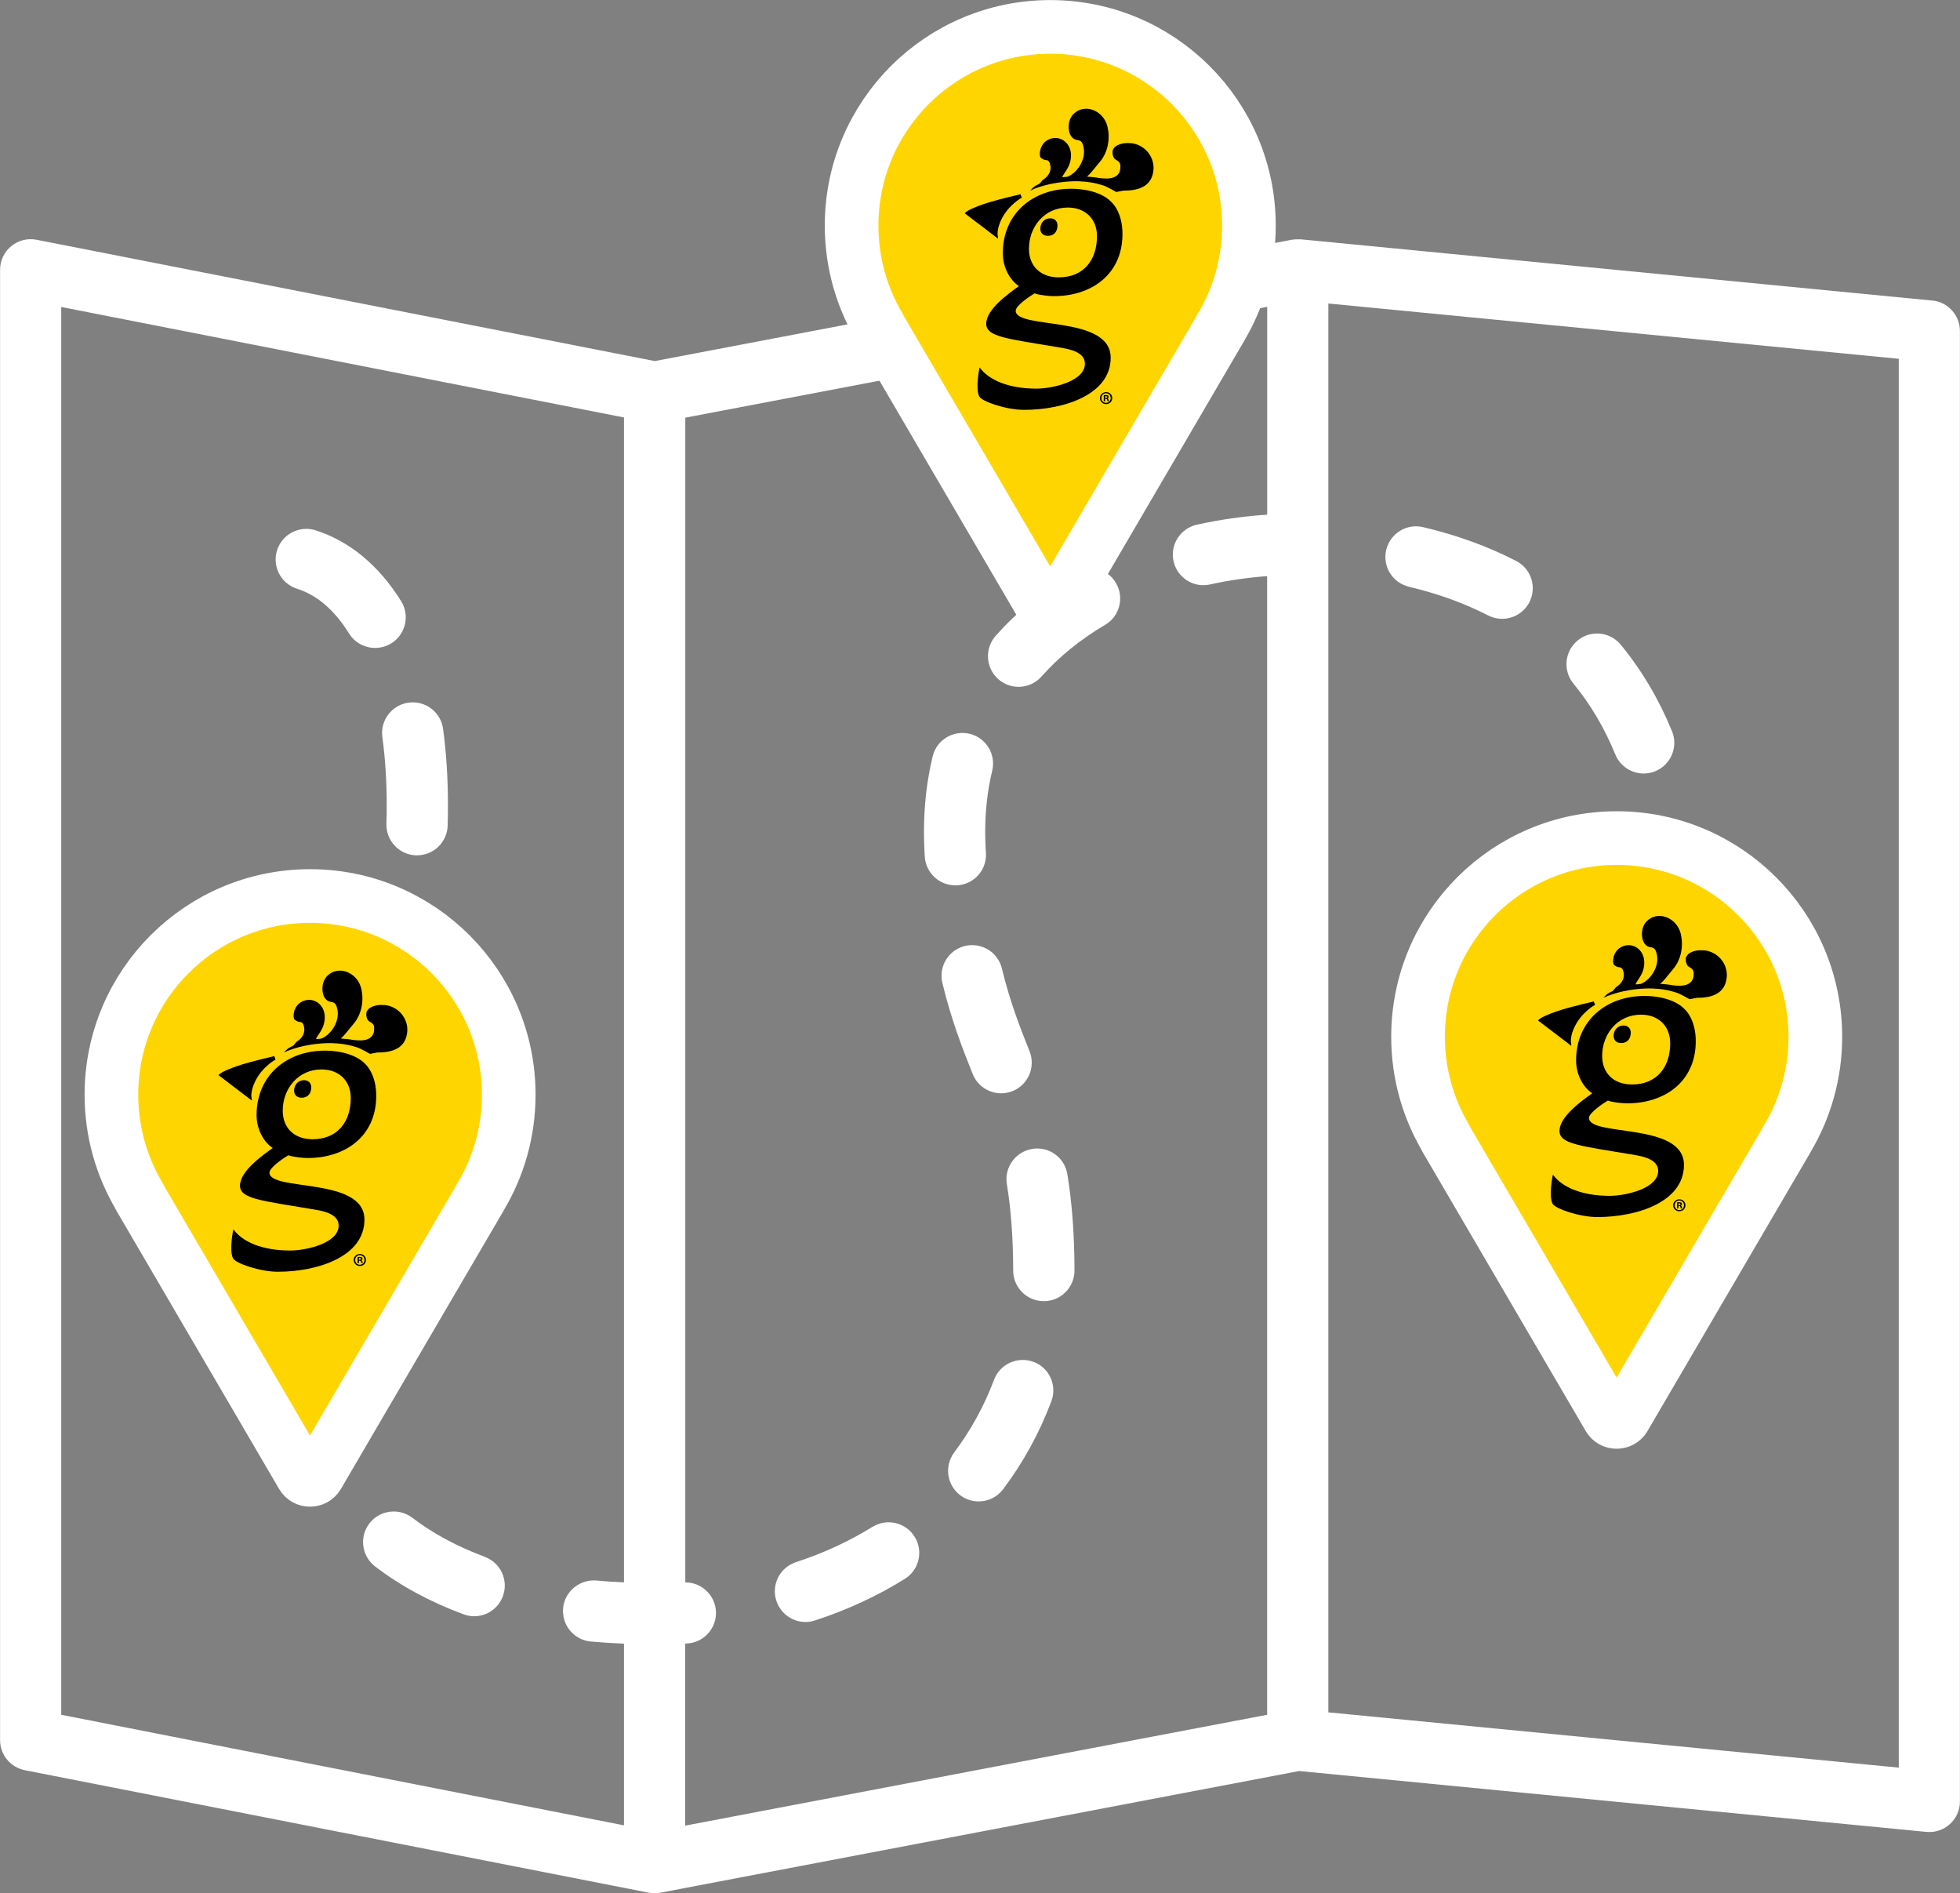 <?xml version="1.0" encoding="UTF-8"?> <svg xmlns="http://www.w3.org/2000/svg" id="Layer_2" data-name="Layer 2" viewBox="0 0 265.99 256.88"><rect x="0" y="0" width="265.99" height="256.88" fill="#808080" stroke="none"/><defs><style> .cls-1 { fill: #ffd500; stroke: #fff; stroke-linecap: round; stroke-linejoin: round; stroke-width: 7.28px; } .cls-2 { fill: #fff; } </style></defs><g id="Layer_2-2" data-name="Layer 2"><g><g><path class="cls-2" d="M262.24,40.78l-85.72-8.31c-.05,0-.1,0-.15,0-.12,0-.25,0-.37,0-.17,0-.35.01-.51.04-.05,0-.1,0-.14.01l-86.49,16.47L4.96,32.53c-1.22-.24-2.48.08-3.44.87-.96.79-1.51,1.96-1.51,3.21v199.49c0,1.99,1.41,3.69,3.36,4.08l84.68,16.62s.03,0,.04,0c.25.05.5.07.75.07s.5-.02.74-.07c.01,0,.02,0,.03,0l86.7-16.51,85.12,8.26c.13.01.27.02.4.02,1.03,0,2.03-.39,2.79-1.08.87-.79,1.36-1.9,1.36-3.07V44.91c0-2.14-1.63-3.93-3.75-4.14ZM8.31,41.65l76.37,14.99v158.05c-1.28-.06-2.54-.13-3.75-.25-2.26-.17-4.31,1.48-4.51,3.76-.21,2.29,1.47,4.31,3.76,4.52,1.46.13,2.97.23,4.5.29v24.65l-76.37-15V41.65ZM92.99,222.99c.08,0,.16,0,.24,0,2.29-.12,4.05-2.08,3.93-4.37-.12-2.22-1.99-3.94-4.16-3.92V56.67l78.97-15.04v28.2c-3.2.21-6.39.66-9.55,1.36-2.24.5-3.66,2.72-3.16,4.95.43,1.94,2.15,3.26,4.05,3.26.3,0,.6-.03.9-.1,2.56-.57,5.16-.94,7.75-1.13v154.49l-78.97,15.04v-24.7ZM257.68,239.83l-77.41-7.5V41.18l77.41,7.5v191.15Z"></path><path class="cls-2" d="M65.79,211.22c-3.74-1.38-7.05-3.16-9.83-5.29-1.82-1.39-4.43-1.05-5.83.77-1.4,1.82-1.05,4.43.77,5.83,3.45,2.64,7.49,4.83,12.02,6.5.47.17.96.26,1.43.26,1.69,0,3.28-1.04,3.9-2.73.79-2.15-.31-4.54-2.47-5.33Z"></path><path class="cls-2" d="M118.4,207.16c-3.15,1.96-6.64,3.57-10.38,4.79-2.18.71-3.38,3.06-2.66,5.24.57,1.76,2.2,2.88,3.95,2.88.43,0,.86-.07,1.29-.21,4.37-1.42,8.47-3.32,12.19-5.64,1.95-1.21,2.55-3.78,1.33-5.72-1.21-1.95-3.77-2.54-5.72-1.33Z"></path><path class="cls-2" d="M44.75,183.93c-.14-2.3-2.1-4.04-4.4-3.9-2.29.13-4.04,2.11-3.9,4.4.29,4.83,1.32,9.37,3.06,13.47.67,1.58,2.21,2.54,3.83,2.54.54,0,1.09-.11,1.62-.33,2.11-.89,3.1-3.33,2.21-5.44-1.37-3.23-2.18-6.83-2.41-10.72Z"></path><path class="cls-2" d="M40.31,79.88c2.72.86,5.09,2.9,7.06,6.07.79,1.27,2.15,1.96,3.54,1.96.75,0,1.5-.2,2.19-.62,1.95-1.21,2.55-3.77,1.34-5.72-3-4.84-7.02-8.16-11.62-9.62-2.19-.69-4.53.52-5.22,2.71-.69,2.19.52,4.53,2.71,5.22Z"></path><path class="cls-2" d="M54.41,141.74c1.46-3.46,3.11-7.64,4.27-12.4.54-2.23-.83-4.48-3.06-5.02-2.23-.54-4.48.83-5.02,3.06-1.01,4.17-2.45,7.81-3.85,11.12-.89,2.11.1,4.55,2.21,5.45.53.22,1.08.33,1.62.33,1.62,0,3.16-.95,3.83-2.54Z"></path><path class="cls-2" d="M51.89,100.01c.39,2.86.59,5.97.59,9.24,0,.83-.01,1.67-.04,2.53-.06,2.29,1.74,4.21,4.04,4.27.04,0,.08,0,.12,0,2.24,0,4.09-1.78,4.15-4.04.03-.94.04-1.86.04-2.76,0-3.64-.22-7.12-.66-10.36-.31-2.27-2.39-3.86-4.68-3.56-2.27.31-3.87,2.4-3.56,4.68Z"></path><path class="cls-2" d="M45.66,151.57c-2.18-.72-4.53.48-5.24,2.66-1.37,4.21-2.36,8.39-3.03,12.77-.35,2.27,1.22,4.39,3.49,4.73.21.03.42.04.63.04,2.02,0,3.79-1.48,4.11-3.53.59-3.93,1.48-7.66,2.71-11.44.71-2.18-.48-4.52-2.66-5.24Z"></path><path class="cls-2" d="M129.9,120.12c2.29-.13,4.04-2.1,3.9-4.39l-.04-.65c-.04-.75-.06-1.48-.06-2.21,0-2.9.32-5.69.95-8.29.54-2.23-.83-4.48-3.06-5.02-2.23-.53-4.48.83-5.02,3.06-.78,3.24-1.18,6.69-1.18,10.25,0,.87.03,1.75.07,2.63l.04.71c.13,2.21,1.96,3.91,4.14,3.91.08,0,.16,0,.25-.01Z"></path><path class="cls-2" d="M219.21,102.36c.66,1.61,2.21,2.59,3.85,2.59.52,0,1.06-.1,1.57-.31,2.12-.87,3.15-3.29,2.28-5.42-1.77-4.33-4.11-8.28-6.96-11.75-1.46-1.77-4.08-2.03-5.85-.57-1.77,1.46-2.03,4.08-.57,5.85,2.32,2.82,4.23,6.06,5.68,9.61Z"></path><path class="cls-2" d="M135.86,148.34c.52,0,1.04-.1,1.55-.3,2.13-.85,3.16-3.28,2.31-5.41-1.37-3.41-2.69-6.83-3.75-11.22-.54-2.23-2.78-3.6-5.02-3.06-2.23.54-3.6,2.79-3.06,5.02,1.2,4.93,2.63,8.66,4.12,12.36.65,1.62,2.21,2.61,3.86,2.61Z"></path><path class="cls-2" d="M222.54,117.24c.11,1.5.16,3.03.16,4.56,0,2.32-.1,4.77-.28,7.29-.17,2.29,1.54,4.28,3.84,4.45.11,0,.21.01.31.01,2.16,0,3.98-1.66,4.14-3.85.2-2.72.3-5.38.3-7.9,0-1.73-.06-3.47-.18-5.17-.17-2.29-2.13-4.03-4.45-3.84-2.28.17-4,2.16-3.84,4.45Z"></path><path class="cls-2" d="M191.22,79.62c3.89.91,7.5,2.22,10.73,3.88.61.31,1.26.46,1.9.46,1.51,0,2.96-.82,3.7-2.25,1.05-2.04.25-4.55-1.79-5.6-3.84-1.98-8.09-3.52-12.64-4.59-2.23-.53-4.47.86-5,3.1-.52,2.24.86,4.47,3.1,4.99Z"></path><path class="cls-2" d="M221.49,162.16c1.84,0,3.52-1.23,4.02-3.09,1.11-4.2,2.07-8.38,2.86-12.42.44-2.25-1.03-4.44-3.28-4.87-2.26-.45-4.44,1.03-4.87,3.28-.75,3.86-1.67,7.86-2.74,11.89-.58,2.22.74,4.49,2.96,5.08.35.09.71.14,1.06.14Z"></path><path class="cls-2" d="M140.07,155.89c-2.26.37-3.8,2.5-3.43,4.77.57,3.48.85,7.32.86,11.73,0,2.3,1.86,4.15,4.16,4.15h.01c2.3,0,4.15-1.87,4.15-4.17-.01-4.87-.33-9.13-.97-13.06-.37-2.26-2.49-3.8-4.77-3.43Z"></path><path class="cls-2" d="M140.25,184.78c-2.14-.8-4.55.28-5.35,2.43-1.33,3.54-3.15,6.85-5.4,9.85-1.38,1.84-1.01,4.44.82,5.82.75.56,1.63.83,2.5.83,1.26,0,2.51-.57,3.32-1.66,2.73-3.63,4.93-7.65,6.54-11.93.81-2.15-.28-4.55-2.43-5.35Z"></path><path class="cls-2" d="M145.75,77.61c-4.11,2.42-7.69,5.34-10.63,8.66-1.52,1.72-1.36,4.35.35,5.87.79.7,1.78,1.05,2.76,1.05,1.15,0,2.29-.47,3.11-1.4,2.36-2.67,5.26-5.02,8.63-7.01,1.98-1.16,2.64-3.71,1.47-5.69-1.17-1.97-3.71-2.63-5.69-1.47Z"></path></g><path class="cls-1" d="M242.56,154.45h.03l-22.16,37.89c-.46.78-1.63.78-2.08,0l-22.16-37.89h.03c-2.4-4.04-3.78-8.75-3.78-13.78,0-14.9,12.07-26.96,26.96-26.96s26.96,12.07,26.96,26.96c0,5.04-1.38,9.75-3.78,13.78Z"></path><path class="cls-1" d="M165.69,44.39h.03l-22.16,37.89c-.46.78-1.63.78-2.08,0l-22.16-37.89h.03c-2.4-4.04-3.78-8.75-3.78-13.78,0-14.9,12.07-26.96,26.96-26.96s26.96,12.07,26.96,26.96c0,5.04-1.38,9.75-3.78,13.78Z"></path><path class="cls-1" d="M65.24,162.31h.03l-22.16,37.89c-.46.78-1.63.78-2.08,0l-22.16-37.89h.03c-2.4-4.04-3.78-8.75-3.78-13.78,0-14.9,12.07-26.96,26.96-26.96s26.96,12.07,26.96,26.96c0,5.04-1.38,9.75-3.78,13.78Z"></path><g><path d="M153.36,19.42c-1.37-.11-2.33.46-2.38,1.14-.01.19,0,.89.46,1.12.58.3.64.59.6,1.15-.07.99-.89,1.49-2.26,1.38l-.6-.05c-.53-.11-.95-.14-1.48-.18-.07,0-.13-.01-.19-.02.45-.39.55-.52,1.81-2.07,1.03-1.26,1.39-3.12.95-4.8-.55-2.1-3.08-3.13-4.59-1.62-.88.88-.81,2.54-.17,3.19.16.16.34.28.68.34.58.05.75.4.88,1.09.27,1.49-.74,3.19-2.06,3.83-.2.1-.52.09-.73.12-.36.06.33-.61.75-1.51.32-.69.4-1.53.22-2.18-.41-1.46-1.95-2.07-3.18-1.29-.86.54-1.07,1.63-.91,2.2.04.16.42.42.74.46.43-.03.54.33.6.54.24.83-.12,1.61-.98,2.15-.08.05-.36.47-.51.56-.35.16-.72.3-1.2.9,0,0,1.68-.91,4.67-1.2,2.98-.3,4.69.34,5.2.48.52.15,1.8.9,1.8.9l1.01-.19c2.57.02,3.9-.93,4.05-2.86.13-1.74-1.19-3.43-3.16-3.59Z"></path><path d="M135.45,32.38l-.07-.59s-.08-.81.54-2.06c.99-1.98,2.73-2.9,2.75-2.91l-.18-.47c-.12.03-3.04.72-4.26,1.1-2.45.77-3.02,1.23-3.08,1.28l-.24.2,4.06,3.09.47.36Z"></path><path d="M150.75,27.34c-.95-.99-2.93-1.73-5.4-1.73-5.23,0-9.26,3.42-9.26,8.73,0,2.1,1.07,3.74,2.19,4.48-1.44,1.03-4.45,3.17-4.44,5.1,0,1.81,2.8,2.02,10.34,3.29,1.15.21,3.05.62,3.05,2.14,0,2.39-4.4,3.37-6.55,3.38-3.87,0-6.51-1.19-7.74-2.88,0,0-.62,2.84-.04,3.95.33.66,3.63,1.81,6.06,1.81,5.43,0,11.78-2.06,11.77-7.08,0-5.84-12.89-3.78-12.89-6.37,0-.7,1.93-1.98,2.55-2.35.78.25,1.94.37,2.64.37,5.07,0,9.26-2.92,9.3-8.35.03-3.2-1.57-4.48-1.57-4.48ZM143.68,37.63c-2.47,0-4.04-1.52-4.04-3.87,0-3,2.1-5.6,5.27-5.6,2.35,0,3.95,1.52,3.96,3.87,0,3.25-1.81,5.6-5.19,5.6Z"></path><path d="M142.51,29.62c-.8,0-1.33.65-1.33,1.41,0,.59.39.97,1.02.97.85,0,1.31-.59,1.31-1.41,0-.59-.4-.98-1-.97Z"></path><path d="M150.11,53.2c-.47,0-.84.36-.84.81s.37.82.84.82.83-.36.83-.82-.36-.81-.83-.81ZM150.11,54.66c-.37,0-.64-.29-.64-.65s.27-.65.63-.65.63.29.63.65-.26.64-.62.64Z"></path><path d="M150.29,54.04h0c.1-.04.17-.11.17-.2,0-.08-.03-.14-.08-.18-.06-.03-.13-.06-.28-.06-.13,0-.24,0-.31.02v.81s.19,0,.19,0v-.33s.09,0,.09,0c.1,0,.15.04.17.13.02.09.04.17.06.2h.2s-.03-.08-.06-.2c-.02-.11-.07-.17-.15-.2ZM150.07,53.98h-.09s0-.23,0-.23c.02,0,.05,0,.1,0,.12,0,.17.05.17.12,0,.08-.08.12-.19.12Z"></path></g><g><path d="M231.16,128.94c-1.37-.11-2.33.46-2.38,1.14-.01.19,0,.89.46,1.12.58.3.64.59.6,1.15-.07.99-.89,1.49-2.26,1.38l-.6-.05c-.53-.11-.95-.14-1.48-.18-.07,0-.13-.01-.19-.02.45-.39.55-.52,1.81-2.07,1.03-1.26,1.39-3.12.95-4.8-.55-2.1-3.08-3.13-4.59-1.62-.88.88-.81,2.54-.17,3.19.16.16.34.28.68.34.58.05.75.4.88,1.09.27,1.49-.74,3.19-2.06,3.83-.2.1-.52.09-.73.12-.36.06.33-.61.75-1.51.32-.69.4-1.53.22-2.18-.41-1.46-1.95-2.07-3.18-1.29-.86.54-1.07,1.63-.91,2.2.04.16.42.42.74.46.43-.03.54.33.6.54.24.83-.12,1.61-.98,2.15-.08.05-.36.47-.51.56-.35.16-.72.3-1.2.9,0,0,1.68-.91,4.67-1.2,2.98-.3,4.69.34,5.2.48.52.15,1.8.9,1.8.9l1.01-.19c2.57.02,3.9-.93,4.05-2.86.13-1.74-1.19-3.43-3.16-3.59Z"></path><path d="M213.25,141.9l-.07-.59s-.08-.81.54-2.06c.99-1.98,2.73-2.9,2.75-2.91l-.18-.47c-.12.03-3.04.72-4.26,1.1-2.45.77-3.02,1.23-3.08,1.28l-.24.2,4.06,3.09.47.36Z"></path><path d="M228.55,136.86c-.95-.99-2.93-1.73-5.4-1.73-5.23,0-9.26,3.42-9.26,8.73,0,2.1,1.07,3.74,2.19,4.48-1.44,1.03-4.45,3.17-4.44,5.1,0,1.81,2.8,2.02,10.34,3.29,1.15.21,3.05.62,3.05,2.14,0,2.39-4.4,3.37-6.55,3.38-3.87,0-6.51-1.19-7.74-2.88,0,0-.62,2.84-.04,3.95.33.66,3.63,1.81,6.06,1.81,5.43,0,11.78-2.06,11.77-7.08,0-5.84-12.89-3.78-12.89-6.37,0-.7,1.93-1.98,2.55-2.35.78.25,1.94.37,2.64.37,5.07,0,9.26-2.92,9.3-8.35.03-3.2-1.57-4.48-1.57-4.48ZM221.47,147.14c-2.47,0-4.04-1.52-4.04-3.87,0-3,2.1-5.6,5.27-5.6,2.35,0,3.95,1.52,3.96,3.87,0,3.25-1.81,5.6-5.19,5.6Z"></path><path d="M220.31,139.14c-.8,0-1.33.65-1.33,1.41,0,.59.39.97,1.02.97.85,0,1.31-.59,1.31-1.41,0-.59-.4-.98-1-.97Z"></path><path d="M227.9,162.72c-.47,0-.84.36-.84.81s.37.82.84.82.83-.36.83-.82-.36-.81-.83-.81ZM227.91,164.18c-.37,0-.64-.29-.64-.65s.27-.65.63-.65.63.29.63.65-.26.64-.62.64Z"></path><path d="M228.09,163.56h0c.1-.04.17-.11.17-.2,0-.08-.03-.14-.08-.18-.06-.03-.13-.06-.28-.06-.13,0-.24,0-.31.02v.81s.19,0,.19,0v-.33s.09,0,.09,0c.1,0,.15.04.17.13.02.09.04.17.06.2h.2s-.03-.08-.06-.2c-.02-.11-.07-.17-.15-.2ZM227.87,163.5h-.09s0-.23,0-.23c.02,0,.05,0,.1,0,.12,0,.17.05.17.12,0,.08-.08.12-.19.12Z"></path></g><g><path d="M52.09,136.36c-1.37-.11-2.33.46-2.38,1.14-.01.19,0,.89.46,1.12.58.3.64.59.6,1.15-.07.99-.89,1.49-2.26,1.38l-.6-.05c-.53-.11-.95-.14-1.48-.18-.07,0-.13-.01-.19-.02.45-.39.55-.52,1.81-2.07,1.03-1.26,1.39-3.12.95-4.8-.55-2.1-3.08-3.13-4.59-1.62-.88.88-.81,2.54-.17,3.19.16.16.34.28.68.34.58.05.75.4.88,1.09.27,1.49-.74,3.19-2.06,3.83-.2.1-.52.09-.73.12-.36.06.33-.61.75-1.51.32-.69.4-1.53.22-2.18-.41-1.46-1.95-2.07-3.18-1.29-.86.54-1.07,1.63-.91,2.2.04.16.42.42.74.46.43-.03.54.33.6.54.24.83-.12,1.61-.98,2.15-.08.05-.36.47-.51.56-.35.16-.72.3-1.2.9,0,0,1.68-.91,4.67-1.2,2.98-.3,4.69.34,5.2.48.52.15,1.8.9,1.8.9l1.01-.19c2.57.02,3.9-.93,4.05-2.86.13-1.74-1.19-3.43-3.16-3.59Z"></path><path d="M34.18,149.32l-.07-.59s-.08-.81.54-2.06c.99-1.98,2.73-2.9,2.75-2.91l-.18-.47c-.12.03-3.04.72-4.26,1.1-2.45.77-3.02,1.23-3.08,1.28l-.24.2,4.06,3.09.47.36Z"></path><path d="M49.48,144.28c-.95-.99-2.93-1.73-5.4-1.73-5.23,0-9.26,3.42-9.26,8.73,0,2.1,1.07,3.74,2.19,4.48-1.44,1.03-4.45,3.17-4.44,5.1,0,1.81,2.8,2.02,10.34,3.29,1.15.21,3.05.62,3.05,2.14,0,2.39-4.4,3.37-6.55,3.38-3.87,0-6.51-1.19-7.74-2.88,0,0-.62,2.84-.04,3.95.33.66,3.63,1.81,6.06,1.81,5.43,0,11.78-2.06,11.77-7.08,0-5.84-12.89-3.78-12.89-6.37,0-.7,1.93-1.98,2.55-2.35.78.25,1.94.37,2.64.37,5.07,0,9.26-2.92,9.3-8.35.03-3.2-1.57-4.48-1.57-4.48ZM42.41,154.57c-2.47,0-4.04-1.52-4.04-3.87,0-3,2.1-5.6,5.27-5.6,2.35,0,3.95,1.52,3.96,3.87,0,3.25-1.81,5.6-5.19,5.6Z"></path><path d="M41.24,146.56c-.8,0-1.33.65-1.33,1.41,0,.59.39.97,1.02.97.85,0,1.31-.59,1.31-1.41,0-.59-.4-.98-1-.97Z"></path><path d="M48.84,170.14c-.47,0-.84.36-.84.81s.37.82.84.82.83-.36.83-.82-.36-.81-.83-.81ZM48.84,171.6c-.37,0-.64-.29-.64-.65s.27-.65.63-.65.63.29.63.65-.26.64-.62.64Z"></path><path d="M49.03,170.98h0c.1-.04.17-.11.17-.2,0-.08-.03-.14-.08-.18-.06-.03-.13-.06-.28-.06-.13,0-.24,0-.31.02v.81s.19,0,.19,0v-.33s.09,0,.09,0c.1,0,.15.04.17.13.02.09.04.17.06.2h.2s-.03-.08-.06-.2c-.02-.11-.07-.17-.15-.2ZM48.8,170.92h-.09s0-.23,0-.23c.02,0,.05,0,.1,0,.12,0,.17.05.17.12,0,.08-.08.12-.19.12Z"></path></g></g></g></svg> 